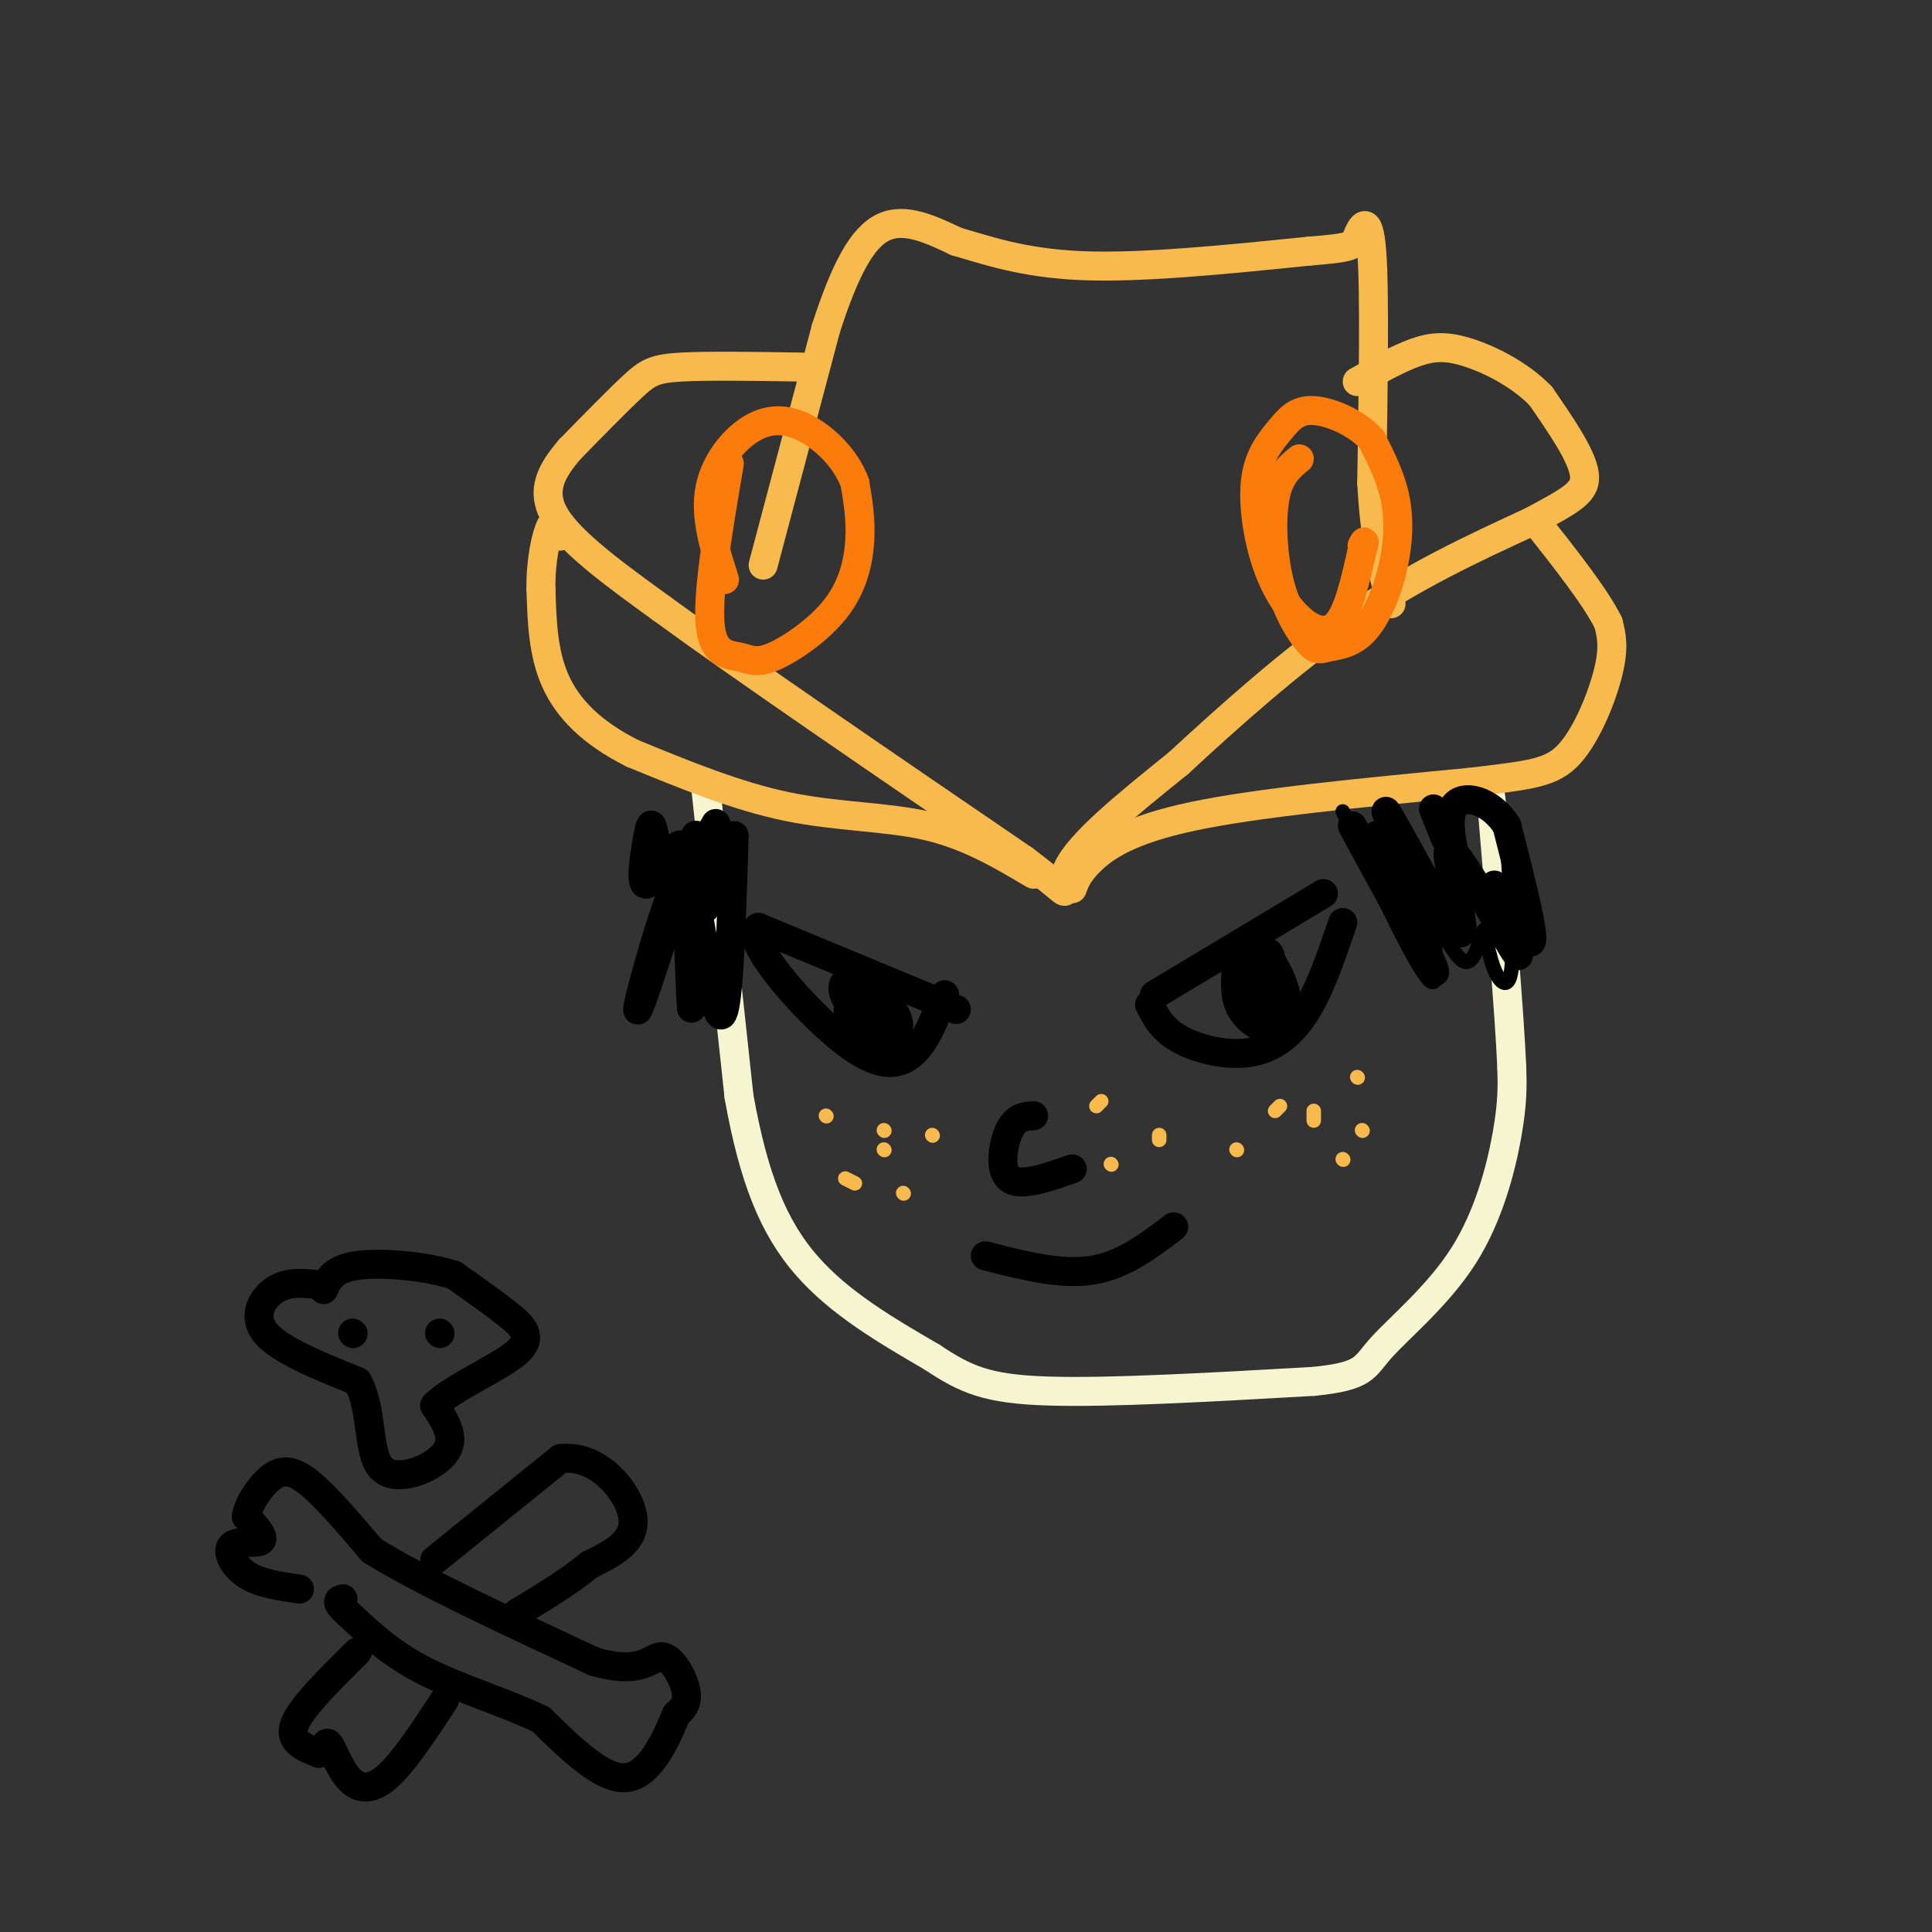 <svg viewBox='0 0 400 400' version='1.1' xmlns='http://www.w3.org/2000/svg' xmlns:xlink='http://www.w3.org/1999/xlink'><rect x="0" y="0" width="400" height="400" fill="#333333" stroke="none"/><g fill='none' stroke='#F7F5D0' stroke-width='6' stroke-linecap='round' stroke-linejoin='round'><path d='M146,162c0.000,0.000 7.000,65.000 7,65'/><path d='M153,227c3.044,17.044 7.156,27.156 14,35c6.844,7.844 16.422,13.422 26,19'/><path d='M193,281c6.933,4.600 11.267,6.600 24,7c12.733,0.400 33.867,-0.800 55,-2'/><path d='M272,286c10.789,-1.097 10.263,-2.841 14,-7c3.737,-4.159 11.737,-10.735 17,-19c5.263,-8.265 7.789,-18.219 9,-25c1.211,-6.781 1.105,-10.391 1,-14'/><path d='M313,221c-0.500,-11.167 -2.250,-32.083 -4,-53'/><path d='M309,168c-1.000,-9.333 -1.500,-6.167 -2,-3'/></g>
<g fill='none' stroke='#F8BA4D' stroke-width='6' stroke-linecap='round' stroke-linejoin='round'><path d='M158,117c0.000,0.000 13.000,-49.000 13,-49'/><path d='M171,68c4.022,-12.422 7.578,-18.978 12,-21c4.422,-2.022 9.711,0.489 15,3'/><path d='M198,50c6.022,1.711 13.578,4.489 26,5c12.422,0.511 29.711,-1.244 47,-3'/><path d='M271,52c9.357,-0.750 9.250,-1.125 10,-3c0.750,-1.875 2.357,-5.250 3,3c0.643,8.250 0.321,28.125 0,48'/><path d='M284,100c0.667,12.167 2.333,18.583 4,25'/><path d='M166,76c-9.733,-0.156 -19.467,-0.311 -25,0c-5.533,0.311 -6.867,1.089 -10,4c-3.133,2.911 -8.067,7.956 -13,13'/><path d='M118,93c-3.667,4.289 -6.333,8.511 -3,14c3.333,5.489 12.667,12.244 22,19'/><path d='M137,126c16.167,11.833 45.583,31.917 75,52'/><path d='M212,178c12.644,9.511 6.756,7.289 9,2c2.244,-5.289 12.622,-13.644 23,-22'/><path d='M244,158c9.933,-9.200 23.267,-21.200 36,-30c12.733,-8.800 24.867,-14.400 37,-20'/><path d='M317,108c8.600,-4.622 11.600,-6.178 11,-10c-0.600,-3.822 -4.800,-9.911 -9,-16'/><path d='M319,82c-4.274,-4.440 -10.458,-7.542 -15,-9c-4.542,-1.458 -7.440,-1.274 -11,0c-3.560,1.274 -7.780,3.637 -12,6'/><path d='M222,184c0.622,-1.689 1.244,-3.378 4,-6c2.756,-2.622 7.644,-6.178 21,-9c13.356,-2.822 35.178,-4.911 57,-7'/><path d='M304,162c13.095,-1.548 17.333,-1.917 21,-6c3.667,-4.083 6.762,-11.881 8,-17c1.238,-5.119 0.619,-7.560 0,-10'/><path d='M333,129c-2.500,-5.167 -8.750,-13.083 -15,-21'/><path d='M214,181c-6.778,-4.022 -13.556,-8.044 -22,-10c-8.444,-1.956 -18.556,-1.844 -29,-4c-10.444,-2.156 -21.222,-6.578 -32,-11'/><path d='M131,156c-8.400,-4.200 -13.400,-9.200 -16,-15c-2.600,-5.800 -2.800,-12.400 -3,-19'/><path d='M112,122c-0.111,-5.933 1.111,-11.267 2,-13c0.889,-1.733 1.444,0.133 2,2'/></g>
<g fill='none' stroke='#FB7B0B' stroke-width='6' stroke-linecap='round' stroke-linejoin='round'><path d='M151,96c-2.252,13.211 -4.504,26.422 -4,33c0.504,6.578 3.765,6.522 6,7c2.235,0.478 3.444,1.489 7,0c3.556,-1.489 9.457,-5.478 13,-10c3.543,-4.522 4.726,-9.578 5,-14c0.274,-4.422 -0.363,-8.211 -1,-12'/><path d='M177,100c-1.408,-3.853 -4.429,-7.486 -8,-10c-3.571,-2.514 -7.692,-3.907 -12,-2c-4.308,1.907 -8.802,7.116 -10,13c-1.198,5.884 0.901,12.442 3,19'/><path d='M269,95c-2.065,1.697 -4.130,3.395 -5,8c-0.870,4.605 -0.546,12.119 1,18c1.546,5.881 4.313,10.129 6,12c1.687,1.871 2.295,1.363 4,1c1.705,-0.363 4.509,-0.582 7,-3c2.491,-2.418 4.671,-7.036 6,-12c1.329,-4.964 1.808,-10.276 1,-15c-0.808,-4.724 -2.904,-8.862 -5,-13'/><path d='M284,91c-3.151,-3.512 -8.527,-5.790 -12,-6c-3.473,-0.210 -5.042,1.650 -7,4c-1.958,2.350 -4.307,5.190 -5,10c-0.693,4.810 0.268,11.588 2,17c1.732,5.412 4.236,9.457 7,12c2.764,2.543 5.790,3.584 8,1c2.210,-2.584 3.605,-8.792 5,-15'/><path d='M282,114c0.833,-2.667 0.417,-1.833 0,-1'/></g>
<g fill='none' stroke='#000000' stroke-width='6' stroke-linecap='round' stroke-linejoin='round'><path d='M239,206c0.000,0.000 35.000,-21.000 35,-21'/><path d='M238,208c1.262,2.494 2.524,4.988 6,7c3.476,2.012 9.167,3.542 14,3c4.833,-0.542 8.810,-3.155 12,-8c3.190,-4.845 5.595,-11.923 8,-19'/><path d='M256,200c-0.263,3.197 -0.526,6.395 1,9c1.526,2.605 4.841,4.619 7,4c2.159,-0.619 3.161,-3.870 2,-8c-1.161,-4.130 -4.487,-9.138 -6,-9c-1.513,0.138 -1.215,5.422 0,9c1.215,3.578 3.347,5.451 4,4c0.653,-1.451 -0.174,-6.225 -1,-11'/><path d='M263,198c-0.500,-1.667 -1.250,-0.333 -2,1'/><path d='M198,209c0.000,0.000 -41.000,-17.000 -41,-17'/><path d='M157,192c-3.321,2.262 8.875,16.417 17,23c8.125,6.583 12.179,5.595 15,3c2.821,-2.595 4.411,-6.798 6,-11'/><path d='M195,207c1.000,-1.833 0.500,-0.917 0,0'/><path d='M176,207c-0.453,1.753 -0.906,3.505 1,5c1.906,1.495 6.172,2.731 8,2c1.828,-0.731 1.219,-3.431 -1,-6c-2.219,-2.569 -6.048,-5.008 -8,-5c-1.952,0.008 -2.025,2.464 0,5c2.025,2.536 6.150,5.153 7,5c0.850,-0.153 -1.575,-3.077 -4,-6'/><path d='M214,231c-1.822,0.111 -3.644,0.222 -5,3c-1.356,2.778 -2.244,8.222 0,10c2.244,1.778 7.622,-0.111 13,-2'/><path d='M204,260c7.750,2.000 15.500,4.000 22,3c6.500,-1.000 11.750,-5.000 17,-9'/></g>
<g fill='none' stroke='#F8BA4D' stroke-width='3' stroke-linecap='round' stroke-linejoin='round'><path d='M183,234c0.000,0.000 0.100,0.100 0.1,0.1'/><path d='M171,231c0.000,0.000 0.100,0.100 0.1,0.1'/><path d='M175,244c0.000,0.000 2.000,1.000 2,1'/><path d='M187,247c0.000,0.000 0.100,0.100 0.1,0.1'/><path d='M183,238c0.000,0.000 0.100,0.100 0.1,0.1'/><path d='M193,235c0.000,0.000 0.100,0.100 0.1,0.1'/><path d='M230,241c0.000,0.000 0.100,0.100 0.1,0.1'/><path d='M227,229c0.000,0.000 1.000,-1.000 1,-1'/><path d='M240,235c0.000,0.000 0.000,1.000 0,1'/><path d='M256,238c0.000,0.000 0.100,0.100 0.1,0.1'/><path d='M264,230c0.000,0.000 1.000,-1.000 1,-1'/><path d='M272,230c0.000,0.000 0.000,2.000 0,2'/><path d='M278,240c0.000,0.000 0.100,0.100 0.1,0.1'/><path d='M282,234c0.000,0.000 0.100,0.100 0.1,0.1'/><path d='M281,223c0.000,0.000 0.100,0.100 0.1,0.1'/></g>
<g fill='none' stroke='#000000' stroke-width='3' stroke-linecap='round' stroke-linejoin='round'><path d='M278,168c7.646,16.303 15.292,32.606 18,35c2.708,2.394 0.478,-9.121 1,-11c0.522,-1.879 3.794,5.879 6,7c2.206,1.121 3.344,-4.394 4,-6c0.656,-1.606 0.828,0.697 1,3'/><path d='M308,196c0.417,1.631 0.958,4.208 2,6c1.042,1.792 2.583,2.798 3,-2c0.417,-4.798 -0.292,-15.399 -1,-26'/></g>
<g fill='none' stroke='#000000' stroke-width='6' stroke-linecap='round' stroke-linejoin='round'><path d='M280,171c8.879,16.338 17.758,32.676 17,30c-0.758,-2.676 -11.152,-24.367 -12,-27c-0.848,-2.633 7.848,13.791 11,18c3.152,4.209 0.758,-3.797 -2,-9c-2.758,-5.203 -5.879,-7.601 -9,-10'/><path d='M285,173c1.913,4.144 11.197,19.503 11,17c-0.197,-2.503 -9.873,-22.867 -9,-22c0.873,0.867 12.296,22.964 15,25c2.704,2.036 -3.310,-15.990 -2,-17c1.310,-1.010 9.946,14.997 13,20c3.054,5.003 0.527,-0.999 -2,-7'/><path d='M311,189c-1.012,-3.155 -2.542,-7.542 -1,-5c1.542,2.542 6.155,12.012 7,11c0.845,-1.012 -2.077,-12.506 -5,-24'/><path d='M312,171c-3.335,-5.384 -9.172,-6.845 -11,-4c-1.828,2.845 0.354,9.997 0,10c-0.354,0.003 -3.244,-7.142 -4,-9c-0.756,-1.858 0.622,1.571 2,5'/><path d='M299,173c0.333,0.833 0.167,0.417 0,0'/><path d='M152,173c-0.589,19.554 -1.179,39.107 -3,37c-1.821,-2.107 -4.875,-25.875 -6,-28c-1.125,-2.125 -0.321,17.393 0,24c0.321,6.607 0.161,0.304 0,-6'/><path d='M143,200c0.226,-7.321 0.792,-22.625 -2,-19c-2.792,3.625 -8.940,26.179 -9,28c-0.060,1.821 5.970,-17.089 12,-36'/><path d='M144,173c0.695,-1.281 -3.568,13.517 -3,14c0.568,0.483 5.967,-13.348 7,-16c1.033,-2.652 -2.300,5.877 -5,9c-2.700,3.123 -4.765,0.841 -6,-2c-1.235,-2.841 -1.638,-6.240 -2,-7c-0.362,-0.760 -0.681,1.120 -1,3'/><path d='M134,174c-0.611,3.225 -1.639,9.787 0,9c1.639,-0.787 5.944,-8.922 7,-8c1.056,0.922 -1.139,10.902 0,10c1.139,-0.902 5.611,-12.686 7,-14c1.389,-1.314 -0.306,7.843 -2,17'/><path d='M62,329c-4.113,-0.589 -8.226,-1.179 -11,-3c-2.774,-1.821 -4.208,-4.875 -3,-6c1.208,-1.125 5.060,-0.321 6,-1c0.940,-0.679 -1.030,-2.839 -3,-5'/><path d='M51,314c0.345,-2.476 2.708,-6.167 5,-8c2.292,-1.833 4.512,-1.810 8,1c3.488,2.810 8.244,8.405 13,14'/><path d='M77,321c9.833,6.167 27.917,14.583 46,23'/><path d='M123,344c9.964,2.976 11.875,-1.083 14,-1c2.125,0.083 4.464,4.310 5,7c0.536,2.690 -0.732,3.845 -2,5'/><path d='M140,355c-1.733,4.200 -5.067,12.200 -10,13c-4.933,0.800 -11.467,-5.600 -18,-12'/><path d='M112,356c-7.422,-3.556 -16.978,-6.444 -24,-10c-7.022,-3.556 -11.511,-7.778 -16,-12'/><path d='M72,334c-2.833,-2.500 -1.917,-2.750 -1,-3'/><path d='M90,323c0.000,0.000 26.000,-21.000 26,-21'/><path d='M116,302c7.778,-1.044 14.222,6.844 15,12c0.778,5.156 -4.111,7.578 -9,10'/><path d='M122,324c-4.000,3.333 -9.500,6.667 -15,10'/><path d='M74,342c-5.833,5.750 -11.667,11.500 -13,15c-1.333,3.500 1.833,4.750 5,6'/><path d='M66,363c1.073,0.102 1.257,-2.643 2,-2c0.743,0.643 2.046,4.673 4,7c1.954,2.327 4.558,2.951 8,0c3.442,-2.951 7.721,-9.475 12,-16'/><path d='M66,266c-3.156,-0.356 -6.311,-0.711 -9,1c-2.689,1.711 -4.911,5.489 -2,9c2.911,3.511 10.956,6.756 19,10'/><path d='M74,286c3.274,5.679 1.958,14.875 5,18c3.042,3.125 10.440,0.179 13,-3c2.560,-3.179 0.280,-6.589 -2,-10'/><path d='M90,291c3.524,-3.655 13.333,-7.792 17,-11c3.667,-3.208 1.190,-5.488 -2,-8c-3.190,-2.512 -7.095,-5.256 -11,-8'/><path d='M94,264c-5.844,-1.911 -14.956,-2.689 -20,-2c-5.044,0.689 -6.022,2.844 -7,5'/><path d='M73,276c0.000,0.000 0.100,0.100 0.1,0.1'/><path d='M91,276c0.000,0.000 0.100,0.100 0.1,0.1'/></g>
</svg>